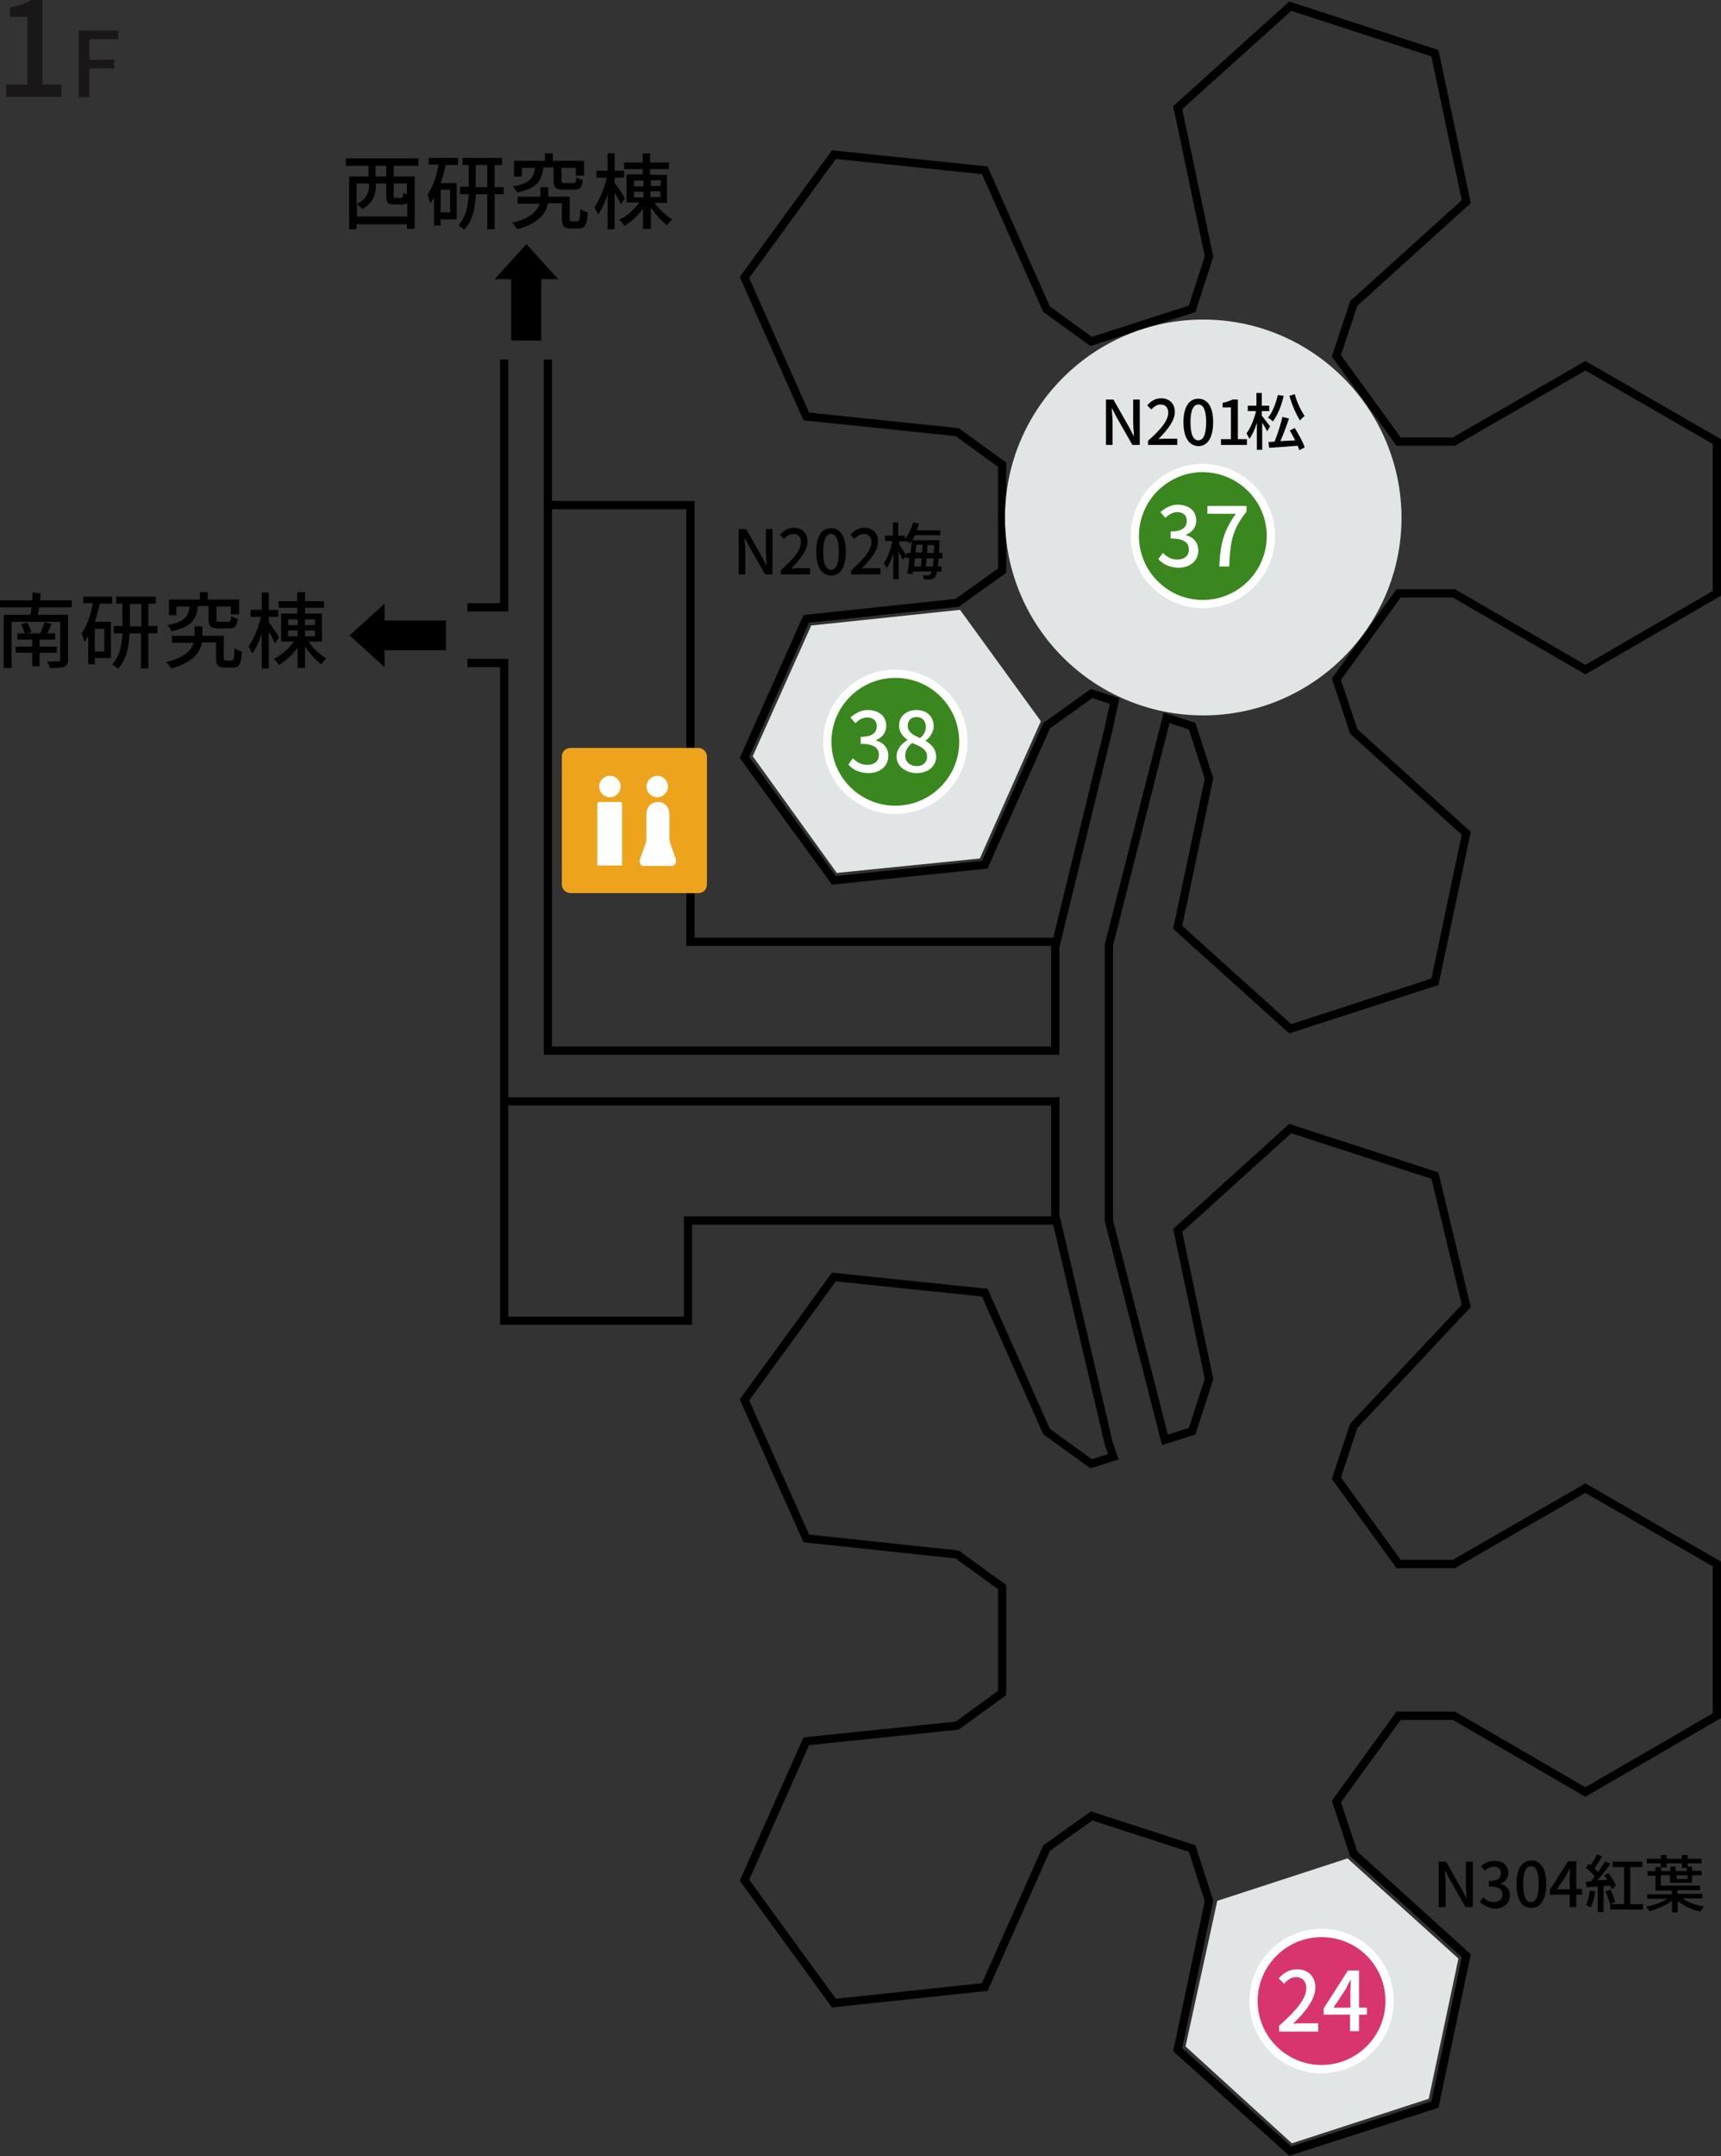 <svg version="1.1" xmlns="http://www.w3.org/2000/svg" xmlns:xlink="http://www.w3.org/1999/xlink" xmlns:a="http://ns.adobe.com/AdobeSVGViewerExtensions/3.0/" x="0px" y="0px" width="417.5px" height="522.9px" viewBox="0 0 417.5 522.9" style="overflow:inherit;enable-background:new 0 0 417.5 522.9;" xml:space="preserve">
<rect x="0" y="0" width="417.5" height="522.9" fill="#333333" stroke="none"/>
<style type="text/css">
	.st0{fill:none;stroke:#000000;stroke-width:2;stroke-miterlimit:10;}
	.st1{fill:#E2E5E5;}
	.st2{fill:#EDA31B;}
	.st3{fill:#FFFFFF;}
	.st4{fill:#D8356E;stroke:#FFFFFF;stroke-width:2;stroke-miterlimit:10;}
	.st5{fill:#39871E;stroke:#FFFFFF;stroke-width:2;stroke-miterlimit:10;}
	.st6{fill:#1A1718;}
</style>
<defs>
</defs>
<g>
	<polyline id="XMLID_28_" class="st0" points="113.4,160.8 122.3,160.8 122.3,320.3 166.9,320.3 166.9,296 256.3,296 269,350.2 
		270.1,353.3 264.7,355 253.9,347.2 238.9,313.5 202.3,309.7 180.6,339.5 195.6,373.1 232.2,377 243.1,384.9 243.1,410.6 
		232.2,418.5 195.6,422.3 180.6,456 202.3,485.8 238.9,481.9 253.9,448.2 264.8,440.4 289.2,448.3 293.3,461 285.7,497.1 313,521.7 
		348.1,510.4 355.7,474.3 328.4,449.6 324.2,436.9 339.3,416.1 352.7,416.1 384.6,434.6 416.5,416.1 416.5,379.3 384.6,360.9 
		352.7,379.3 339.3,379.3 324.2,358.5 328.4,345.8 355.7,316.7 348.1,285.1 313,273.7 285.7,298.4 293.3,334.4 289.2,347.1 
		282.6,349.2 269,296 269,266.9 269,267.1 269,229.2 283,174.1 289.2,176.1 293.3,188.8 285.7,224.9 313,249.5 348.1,238.1 
		355.7,202.1 328.4,177.4 324.2,164.7 339.3,143.9 352.7,143.9 384.6,162.4 416.5,143.9 416.5,107.1 384.6,88.7 352.7,107.1 
		339.3,107.1 324.2,86.3 328.4,73.6 355.7,48.9 348.1,12.9 313,1.5 285.7,26.1 293.3,62.2 289.2,74.9 264.7,82.8 253.9,75 
		238.9,41.3 202.3,37.5 180.6,67.3 195.6,101 232.2,104.8 243.1,112.7 243.1,138.4 232.2,146.2 195.6,150.1 180.6,183.7 
		202.3,213.5 238.9,209.7 253.9,176 264.8,168.2 270.4,170 268.9,176.9 256.3,228.4 167.5,228.4 167.5,122.5 132.5,122.5 	"/>
	<polygon id="XMLID_27_" class="st1" points="182.6,183.4 196.8,151.7 232.9,147.9 252.5,174.9 237.7,208.2 203,211.7 	"/>
	<polygon id="XMLID_26_" class="st1" points="287.6,496.3 295.3,461 326.9,450.7 353.8,475 346.6,509 313.4,519.8 	"/>
	<path id="XMLID_25_" class="st1" d="M291.9,77.5c-26.5,0-48.1,21.5-48.1,48v0c0,26.5,21.5,48,48.1,48c26.5,0,48.1-21.5,48.1-48v0h0
		C339.9,99.1,318.4,77.5,291.9,77.5z"/>
	<polyline id="XMLID_23_" class="st0" points="122.3,87.2 122.3,147.3 113.4,147.3 	"/>
	<g>
		<path d="M95.5,40.2v2.6h5.1v12.7h-1.9v-1.1H86.5v1.2h-1.8V42.8h4.7v-2.6h-5.5v-1.8h17.6v1.8H95.5z M98.8,52.6v-3.4
			c-0.3,0.3-0.7,0.4-1.3,0.4h-1.8c-1.7,0-2-0.5-2-2.1v-3h-2.5v0.6c0,1.9-0.6,4.2-3.4,5.6c-0.2-0.3-0.8-0.9-1.2-1.2v3H98.8z
			 M86.5,44.5v5c2.5-1.2,3-2.9,3-4.4v-0.6H86.5z M93.7,40.2h-2.6v2.6h2.6V40.2z M98.8,44.5h-3.3v3c0,0.5,0.1,0.5,0.5,0.5h1.3
			c0.4,0,0.5-0.2,0.5-1.3c0.2,0.2,0.6,0.3,0.9,0.5V44.5z"/>
		<path d="M104,38.3h7.1v1.7h-3c-0.3,1.5-0.7,3-1.2,4.4h3.9v8.8h-3.9v1.5h-1.6v-6.8c-0.3,0.5-0.6,1-0.9,1.4
			c-0.1-0.5-0.5-1.6-0.7-2.1c1.3-1.8,2.2-4.4,2.7-7.3H104V38.3z M109.2,46h-2.3v5.5h2.3V46z M122.1,47.1H120v8.5h-1.8v-8.5h-2.8
			c-0.1,3-0.6,6.3-2.8,8.6c-0.3-0.3-1-0.8-1.4-1.1c1.9-2,2.4-4.9,2.5-7.5h-2.1v-1.8h2.1V40h-1.5v-1.7h9.6V40H120v5.4h2.2V47.1z
			 M118.2,45.4V40h-2.8v5.4H118.2z"/>
		<path d="M140.1,53.6c0.5,0,0.6-0.3,0.7-2.9c0.4,0.3,1.2,0.7,1.8,0.8c-0.2,3.1-0.7,3.9-2.2,3.9h-1.9c-1.7,0-2.2-0.5-2.2-2.5v-3.6
			h-3.4c-0.4,2.3-2,4.8-7.4,6.3c-0.3-0.4-0.8-1.1-1.3-1.5c4.6-1.2,6.2-3,6.7-4.7h-5.3v-1.7h5.5v-2.3h1.9v2.3h5.2V53
			c0,0.6,0.1,0.7,0.6,0.7H140.1z M131.8,40.7c-0.4,3.2-1.6,5-6.4,6c-0.2-0.4-0.6-1.2-1-1.5c4.1-0.7,5.1-2.1,5.4-4.5h-3.2v2.1h-1.9
			V39h7.5v-1.8h1.9V39h7.6v3.6h-2v-1.9h-3.5v3.1c0,0.5,0.1,0.6,0.8,0.6h2.1c0.5,0,0.6-0.2,0.7-1.4c0.4,0.3,1.1,0.6,1.6,0.6
			c-0.2,1.9-0.7,2.4-2.1,2.4h-2.6c-1.9,0-2.4-0.5-2.4-2.2v-3.2H131.8z"/>
		<path d="M150.6,49.5c-0.3-0.7-0.9-1.8-1.5-2.8v8.9h-1.7v-8.5c-0.6,1.9-1.4,3.7-2.3,4.9c-0.2-0.5-0.6-1.2-0.9-1.7
			c1.2-1.7,2.4-4.6,3-7.2h-2.5v-1.7h2.7v-4.2h1.7v4.2h2.3v1.7h-2.3v1.3c0.6,0.7,2.2,3.1,2.5,3.7L150.6,49.5z M158.8,49.2
			c1.1,1.6,2.9,3.2,4.3,4c-0.4,0.3-1,1-1.3,1.4c-1.3-1-2.8-2.6-3.9-4.3v5.2H156v-4.9c-1.2,1.7-2.9,3.2-4.5,4.2
			c-0.3-0.5-0.8-1.1-1.3-1.5c1.8-0.8,3.7-2.5,4.9-4.2h-3.1v-6.8h3.9V41h-4.5v-1.6h4.5v-2.2h1.8v2.2h4.6V41h-4.6v1.4h4.1v6.8H158.8z
			 M153.8,45.2h2.3v-1.4h-2.3V45.2z M153.8,47.9h2.3v-1.4h-2.3V47.9z M157.9,43.7v1.4h2.4v-1.4H157.9z M160.2,46.4h-2.4v1.4h2.4
			V46.4z"/>
	</g>
	<g>
		<path d="M9.5,147.3c-0.1,0.6-0.2,1.3-0.3,1.8h7.3V160c0,1-0.3,1.5-1,1.7c-0.7,0.3-1.9,0.3-3.4,0.3c-0.1-0.5-0.4-1.2-0.7-1.6
			c1.1,0.1,2.4,0,2.7,0c0.4,0,0.5-0.1,0.5-0.4v-9.2H2.8V162H0.9v-12.9h6.5c0.1-0.5,0.2-1.2,0.2-1.8H0v-1.7h7.8
			c0.1-0.7,0.1-1.3,0.1-1.9l2,0.2c-0.1,0.5-0.1,1.1-0.2,1.7h7.7v1.7H9.5z M9.6,158.3v3.3H7.8v-3.3h-4v-1.5h4v-1.7H4.2v-1.5H6
			c-0.2-0.7-0.6-1.6-0.9-2.2l1.5-0.4c0.4,0.7,0.9,1.7,1,2.3l-1.1,0.3h3.3c0.3-0.8,0.8-1.9,1-2.7l1.7,0.4c-0.3,0.8-0.7,1.6-1,2.3h1.9
			v1.5H9.6v1.7h4.2v1.5H9.6z"/>
		<path d="M20.1,144.7h7.1v1.7h-3c-0.3,1.5-0.7,3-1.2,4.4h3.9v8.8H23v1.5h-1.6v-6.8c-0.3,0.5-0.6,1-0.9,1.4
			c-0.1-0.5-0.5-1.6-0.7-2.1c1.3-1.8,2.2-4.4,2.7-7.3h-2.3V144.7z M25.3,152.5H23v5.5h2.3V152.5z M38.2,153.6h-2.2v8.5h-1.8v-8.5
			h-2.8c-0.1,3-0.6,6.3-2.8,8.6c-0.3-0.3-1-0.8-1.4-1.1c1.9-2,2.4-4.9,2.5-7.5h-2.1v-1.8h2.1v-5.4h-1.5v-1.7h9.6v1.7h-1.8v5.4h2.2
			V153.6z M34.3,151.9v-5.4h-2.8v5.4H34.3z"/>
		<path d="M56.2,160.1c0.5,0,0.6-0.3,0.7-2.9c0.4,0.3,1.2,0.7,1.8,0.8c-0.2,3.1-0.7,3.9-2.2,3.9h-1.9c-1.7,0-2.2-0.5-2.2-2.5v-3.6
			h-3.4c-0.4,2.3-2,4.8-7.4,6.3c-0.3-0.4-0.8-1.1-1.3-1.5c4.6-1.2,6.2-3,6.7-4.7h-5.3v-1.7h5.5v-2.3h1.9v2.3h5.2v5.3
			c0,0.6,0.1,0.7,0.6,0.7H56.2z M48,147.1c-0.4,3.2-1.6,5-6.4,6c-0.2-0.4-0.6-1.2-1-1.5c4.1-0.7,5.1-2.1,5.4-4.5h-3.2v2.1H41v-3.8
			h7.5v-1.8h1.9v1.8H58v3.6h-2v-1.9h-3.5v3.1c0,0.5,0.1,0.6,0.8,0.6h2.1c0.5,0,0.6-0.2,0.7-1.4c0.4,0.3,1.1,0.6,1.6,0.6
			c-0.2,1.9-0.7,2.4-2.1,2.4H53c-1.9,0-2.4-0.5-2.4-2.2v-3.2H48z"/>
		<path d="M66.7,156c-0.3-0.7-0.9-1.8-1.5-2.8v8.9h-1.7v-8.5c-0.6,1.9-1.4,3.7-2.3,4.9c-0.2-0.5-0.6-1.2-0.9-1.7
			c1.2-1.7,2.4-4.6,3-7.2h-2.5v-1.7h2.7v-4.2h1.7v4.2h2.3v1.7h-2.3v1.3c0.6,0.7,2.2,3.1,2.5,3.7L66.7,156z M74.9,155.7
			c1.1,1.6,2.9,3.2,4.3,4c-0.4,0.3-1,1-1.3,1.4c-1.3-1-2.8-2.6-3.9-4.3v5.2h-1.8v-4.9c-1.2,1.7-2.9,3.2-4.5,4.2
			c-0.3-0.5-0.8-1.1-1.3-1.5c1.8-0.8,3.7-2.5,4.9-4.2h-3.1v-6.8h3.9v-1.4h-4.5v-1.6h4.5v-2.2H74v2.2h4.6v1.6H74v1.4h4.1v6.8H74.9z
			 M69.9,151.6h2.3v-1.4h-2.3V151.6z M69.9,154.3h2.3v-1.4h-2.3V154.3z M74,150.2v1.4h2.4v-1.4H74z M76.4,152.9H74v1.4h2.4V152.9z"
			/>
	</g>
	<polygon id="XMLID_22_" points="84.8,154.1 93.3,161.8 93.3,157.7 108.2,157.7 108.2,150.5 93.3,150.5 93.3,146.4 	"/>
	<polygon id="XMLID_21_" points="127.7,59.2 120,67.7 124,67.7 124,82.6 131.3,82.6 131.3,67.7 135.4,67.7 	"/>
	<g>
		<path d="M349,451.5h1.8l3.7,6.5l1.2,2.3h0.1c-0.1-1.1-0.2-2.5-0.2-3.7v-5.1h1.7v11h-1.8l-3.7-6.5l-1.2-2.3h-0.1
			c0.1,1.1,0.2,2.4,0.2,3.6v5.2H349V451.5z"/>
		<path d="M359,461.2l0.8-1.1c0.6,0.7,1.5,1.2,2.6,1.2c1.2,0,2.1-0.7,2.1-1.8c0-1.2-0.8-2-3.3-2v-1.3c2.2,0,2.9-0.8,2.9-1.9
			c0-1-0.6-1.6-1.7-1.6c-0.9,0-1.6,0.4-2.2,1l-0.9-1.1c0.9-0.8,1.9-1.3,3.2-1.3c2,0,3.4,1,3.4,2.9c0,1.3-0.7,2.2-1.9,2.6v0.1
			c1.3,0.3,2.3,1.3,2.3,2.8c0,2-1.7,3.2-3.7,3.2C360.9,462.7,359.8,462,359,461.2z"/>
		<path d="M367.9,456.9c0-3.8,1.4-5.7,3.6-5.7c2.2,0,3.6,1.9,3.6,5.7c0,3.8-1.4,5.8-3.6,5.8C369.2,462.7,367.9,460.8,367.9,456.9z
			 M373.3,456.9c0-3.2-0.8-4.3-1.9-4.3s-1.9,1.2-1.9,4.3c0,3.2,0.8,4.4,1.9,4.4S373.3,460.1,373.3,456.9z"/>
		<path d="M383.8,459.5h-1.4v3h-1.6v-3H376v-1.2l4.4-6.9h2v6.7h1.4V459.5z M380.8,458.2v-2.9c0-0.6,0.1-1.5,0.1-2.1h-0.1
			c-0.3,0.6-0.6,1.1-0.9,1.7l-2.2,3.3H380.8z"/>
		<path d="M387,458.7c-0.2,1.4-0.6,2.9-1.1,3.9c-0.3-0.2-0.9-0.5-1.2-0.6c0.5-0.9,0.8-2.2,1-3.5L387,458.7z M391,458.2
			c-0.1-0.3-0.2-0.6-0.4-0.9c-0.5,0-1.1,0.1-1.6,0.1v6.3h-1.4v-6.2l-2.7,0.2l-0.2-1.3l1.2-0.1c0.3-0.3,0.6-0.7,1-1.2
			c-0.6-0.7-1.4-1.5-2.2-2.1l0.7-1c0.2,0.1,0.4,0.3,0.5,0.4c0.5-0.8,1.1-1.8,1.5-2.7l1.3,0.5c-0.6,1-1.3,2.1-1.9,2.9
			c0.3,0.3,0.6,0.6,0.9,0.9c0.6-0.9,1.2-1.8,1.7-2.6l1.3,0.6c-0.9,1.3-2.1,2.8-3.2,4l2.4-0.1c-0.2-0.4-0.5-0.8-0.7-1.1l1-0.5
			c0.7,0.9,1.5,2.2,1.8,3L391,458.2z M398.6,461.8v1.3h-8v-1.3l0,0c-0.2-0.8-0.7-2.1-1.1-3.1l1.2-0.4c0.5,1,0.9,2.2,1.1,3l-1.2,0.5
			h3.4v-9h-2.8v-1.3h7.2v1.3h-2.9v9H398.6z"/>
		<path d="M408.3,460.5c1.3,0.9,3.3,1.6,5.1,1.9c-0.3,0.3-0.7,0.8-0.9,1.2c-2-0.4-4.1-1.4-5.5-2.6v2.8h-1.4V461
			c-1.5,1.1-3.6,2-5.4,2.5c-0.2-0.3-0.6-0.8-0.9-1.1c1.8-0.3,3.8-1,5.2-1.9h-4.9v-1.1h6v-0.9h-4v-3.6h-1.9v-1.1h1.9v-1h1.4v1h2.2
			v-1.1h1.3v1.1h2.7V453h-1.2v-1.1h-3.7v1h-1.4v-1h-3.4v-1.1h3.4v-0.9h1.4v0.9h3.7v-0.9h1.4v0.9h3.4v1.1h-3.4v0.8h1.1v1h2.3v1.1
			h-2.3v1.8h-5.4v-1.8h-2.2v2.5h9.5v1.1h-5.5v0.9h6.1v1.1H408.3z M406.7,454.8v0.9h2.7v-0.9H406.7z"/>
	</g>
	<g>
		<path d="M179.2,128.3h1.8l3.7,6.5l1.2,2.3h0.1c-0.1-1.1-0.2-2.5-0.2-3.7v-5.1h1.6v11h-1.8l-3.7-6.5l-1.2-2.3h-0.1
			c0.1,1.1,0.2,2.4,0.2,3.6v5.2h-1.6V128.3z"/>
		<path d="M189.4,138.3c3.3-2.9,4.9-5,4.9-6.8c0-1.2-0.6-2-1.9-2c-0.9,0-1.6,0.6-2.2,1.2l-1-1c0.9-1,1.9-1.7,3.4-1.7
			c2,0,3.3,1.3,3.3,3.3c0,2.1-1.7,4.3-4,6.6c0.6-0.1,1.3-0.1,1.8-0.1h2.8v1.5h-7.1V138.3z"/>
		<path d="M198,133.8c0-3.8,1.4-5.7,3.6-5.7c2.2,0,3.6,1.9,3.6,5.7c0,3.8-1.4,5.8-3.6,5.8C199.4,139.5,198,137.6,198,133.8z
			 M203.5,133.8c0-3.2-0.8-4.3-1.9-4.3s-1.9,1.2-1.9,4.3c0,3.2,0.8,4.4,1.9,4.4S203.5,137,203.5,133.8z"/>
		<path d="M206.5,138.3c3.3-2.9,4.9-5,4.9-6.8c0-1.2-0.6-2-1.9-2c-0.9,0-1.6,0.6-2.2,1.2l-1-1c0.9-1,1.9-1.7,3.4-1.7
			c2,0,3.3,1.3,3.3,3.3c0,2.1-1.7,4.3-4,6.6c0.6-0.1,1.3-0.1,1.8-0.1h2.8v1.5h-7.1V138.3z"/>
		<path d="M227.7,135.4c-0.1,0.8-0.1,1.5-0.2,2h0.9v1.2h-1.1c-0.1,0.7-0.3,1.1-0.4,1.3c-0.3,0.4-0.6,0.5-1.1,0.6c-0.4,0.1-1,0-1.7,0
			c0-0.3-0.1-0.8-0.3-1c0.6,0,1.1,0.1,1.4,0c0.2,0,0.4,0,0.5-0.2c0.1-0.1,0.2-0.3,0.3-0.7h-4.5l-0.1,0.6l-1.3-0.1
			c0.2-1,0.4-2.4,0.5-3.8h-0.9v-0.4l-0.7,0.9c-0.2-0.5-0.6-1.3-1-2v6.7h-1.3v-6.3c-0.4,1.4-1,2.7-1.6,3.6c-0.1-0.4-0.5-0.9-0.7-1.2
			c0.9-1.2,1.7-3.5,2.1-5.4h-1.8v-1.3h1.9v-3.2h1.3v3.2h1.6v0.8c0.9-1,1.6-2.5,2-4l1.4,0.3c-0.1,0.5-0.3,1-0.5,1.6h5.7v1.2H222
			c-0.2,0.4-0.5,0.8-0.7,1.2h6.6v0.6c0,0.9-0.1,1.8-0.1,2.5h0.8v1.3H227.7z M220.9,134.1c0.1-1,0.2-2,0.3-2.9
			c-0.2,0.2-0.3,0.4-0.5,0.6c-0.2-0.2-0.6-0.5-0.9-0.6v0.1h-1.6v0.9c0.4,0.5,1.3,1.9,1.7,2.5v-0.6H220.9z M222,135.4
			c-0.1,0.7-0.2,1.4-0.2,2h1.6c0.1-0.6,0.1-1.3,0.2-2H222z M222.3,132.1c-0.1,0.6-0.1,1.3-0.2,1.9h1.6c0-0.7,0.1-1.3,0.1-1.9H222.3z
			 M226.3,137.4c0.1-0.5,0.1-1.2,0.2-2h-1.7c-0.1,0.7-0.1,1.4-0.2,2H226.3z M226.5,134.1c0-0.6,0.1-1.2,0.1-1.9H225
			c0,0.6-0.1,1.3-0.1,1.9H226.5z"/>
	</g>
	<g>
		<path d="M268.3,96.9h1.8l3.7,6.5l1.2,2.3h0.1c-0.1-1.1-0.2-2.5-0.2-3.7v-5.1h1.6v11h-1.8l-3.7-6.5l-1.2-2.3h-0.1
			c0.1,1.1,0.2,2.4,0.2,3.6v5.2h-1.6V96.9z"/>
		<path d="M278.5,106.9c3.3-2.9,4.9-5,4.9-6.8c0-1.2-0.6-2-1.9-2c-0.9,0-1.6,0.6-2.2,1.2l-1-1c0.9-1,1.9-1.7,3.4-1.7
			c2,0,3.3,1.3,3.3,3.3c0,2.1-1.7,4.3-4,6.6c0.6-0.1,1.3-0.1,1.8-0.1h2.8v1.5h-7.1V106.9z"/>
		<path d="M287.1,102.4c0-3.8,1.4-5.7,3.6-5.7c2.2,0,3.6,1.9,3.6,5.7c0,3.8-1.4,5.8-3.6,5.8C288.5,108.1,287.1,106.2,287.1,102.4z
			 M292.6,102.4c0-3.2-0.8-4.3-1.9-4.3s-1.9,1.2-1.9,4.3c0,3.2,0.8,4.4,1.9,4.4S292.6,105.6,292.6,102.4z"/>
		<path d="M296.2,106.5h2.4v-7.7h-2v-1.1c1-0.2,1.8-0.5,2.4-0.8h1.3v9.6h2.2v1.4h-6.3V106.5z"/>
		<path d="M307.4,104.6c-0.2-0.5-0.7-1.3-1.2-2.1v6.6h-1.3v-6.5c-0.5,1.5-1.1,2.9-1.8,3.8c-0.2-0.4-0.5-0.9-0.7-1.3
			c0.9-1.2,1.9-3.5,2.3-5.4h-2v-1.3h2.1v-3.1h1.3v3.1h1.8v1.3h-1.8v1.1c0.4,0.5,1.7,2.2,2,2.6L307.4,104.6z M311.4,96
			c-0.5,2.4-1.5,4.7-2.6,6.2c-0.3-0.3-0.8-0.7-1.2-0.9c1.1-1.3,1.9-3.4,2.4-5.5L311.4,96z M314.1,103.8c0.9,1.5,2,3.4,2.4,4.7
			l-1.3,0.7c-0.1-0.3-0.2-0.7-0.4-1.1c-2.5,0.2-5.1,0.4-6.9,0.5l-0.2-1.4l1.5-0.1c0.7-1.7,1.5-4.2,1.9-6l1.6,0.4
			c-0.6,1.8-1.4,3.9-2.1,5.5c1.1-0.1,2.4-0.1,3.6-0.2c-0.4-0.8-0.9-1.7-1.3-2.4L314.1,103.8z M314.1,95.6c0.5,1.9,1.5,4,2.4,5.3
			c-0.4,0.2-0.9,0.8-1.1,1.1c-1-1.5-2-3.9-2.6-6L314.1,95.6z"/>
	</g>
	<polyline id="XMLID_19_" class="st0" points="132.9,87.2 132.9,254.8 256,254.8 256,228.4 	"/>
	<polyline id="XMLID_17_" class="st0" points="122.3,267.1 256,267.1 256,296 	"/>
	<g id="XMLID_9_">
		<path id="XMLID_16_" class="st2" d="M171.5,214.5c0,1.2-0.9,2.1-2.1,2.1h-31c-1.2,0-2.1-1-2.1-2.1v-31c0-1.2,0.9-2.1,2.1-2.1h31
			c1.2,0,2.1,1,2.1,2.1V214.5z"/>
		<g id="XMLID_13_">
			<path id="XMLID_15_" class="st3" d="M150.9,209.9h-6v-15c0-0.2,0.2-0.4,0.4-0.4h5.2c0.2,0,0.4,0.2,0.4,0.4V209.9z"/>
			
				<ellipse id="XMLID_14_" transform="matrix(0.985 -0.171 0.171 0.985 -30.455 28.122)" class="st3" cx="148" cy="190.8" rx="2.6" ry="2.6"/>
		</g>
		<g id="XMLID_10_">
			
				<ellipse id="XMLID_12_" transform="matrix(0.985 -0.171 0.171 0.985 -30.285 30.093)" class="st3" cx="159.5" cy="190.8" rx="2.6" ry="2.6"/>
			<path id="XMLID_11_" class="st3" d="M163.9,208.2l-1.3-3.7c-0.1-0.3-0.2-0.8-0.2-1.1v-5.7c0-2-1.1-3.2-2.8-3.2
				c-1.7,0-2.8,1.2-2.8,3.2v5.8c0,0.3-0.1,0.8-0.2,1.1l-1.3,3.6c-0.3,0.7,0,1.8,0.7,1.8h3.6h3.6
				C163.8,209.9,164.2,208.9,163.9,208.2z"/>
		</g>
	</g>
	<g id="XMLID_7_">
		<path id="XMLID_8_" class="st4" d="M337.1,485.3c0,9.1-7.4,16.5-16.5,16.5c-9.1,0-16.5-7.4-16.5-16.5c0-9.1,7.4-16.5,16.5-16.5
			C329.8,468.8,337.1,476.2,337.1,485.3"/>
		<g>
			<g>
				<path class="st3" d="M310.3,491.3c4.3-3.8,6.6-6.7,6.6-9.1c0-1.6-0.9-2.7-2.5-2.7c-1.2,0-2.1,0.7-2.9,1.6l-1.3-1.3
					c1.3-1.4,2.6-2.2,4.5-2.2c2.7,0,4.4,1.8,4.4,4.4c0,2.8-2.3,5.8-5.4,8.8c0.8-0.1,1.7-0.1,2.4-0.1h3.7v2h-9.5V491.3z"/>
				<path class="st3" d="M331.6,488.6h-1.9v4h-2.2v-4h-6.4v-1.5l5.9-9.2h2.7v9h1.9V488.6z M327.6,486.8V483c0-0.8,0.1-2,0.1-2.8
					h-0.1c-0.4,0.7-0.8,1.5-1.2,2.3l-2.9,4.4H327.6z"/>
			</g>
		</g>
	</g>
	<g id="XMLID_4_">
		<g id="XMLID_5_">
			<path id="XMLID_6_" class="st5" d="M308.3,130c0,9.1-7.4,16.5-16.5,16.5c-9.1,0-16.5-7.4-16.5-16.5c0-9.1,7.4-16.5,16.5-16.5
				C301,113.6,308.3,121,308.3,130"/>
			<g>
				<g>
					<path class="st3" d="M281,135.6l1.1-1.5c0.9,0.9,2,1.6,3.5,1.6c1.7,0,2.8-0.9,2.8-2.4c0-1.6-1-2.7-4.4-2.7v-1.7
						c2.9,0,3.9-1.1,3.9-2.6c0-1.3-0.9-2.1-2.3-2.1c-1.1,0-2.1,0.6-2.9,1.4l-1.2-1.4c1.2-1,2.5-1.8,4.2-1.8c2.6,0,4.5,1.4,4.5,3.8
						c0,1.7-1,2.9-2.5,3.5v0.1c1.7,0.4,3,1.7,3,3.7c0,2.7-2.2,4.2-4.9,4.2C283.5,137.6,282,136.7,281,135.6z"/>
					<path class="st3" d="M299.8,124.6h-6.9v-1.9h9.5v1.4c-3.5,4.3-4,7.6-4.2,13.3h-2.4C296,132,296.9,128.6,299.8,124.6z"/>
				</g>
			</g>
		</g>
	</g>
	<g id="XMLID_1_">
		<g id="XMLID_2_">
			<path id="XMLID_3_" class="st5" d="M233.7,179.9c0,9.1-7.4,16.5-16.5,16.5c-9.1,0-16.5-7.4-16.5-16.5c0-9.1,7.4-16.5,16.5-16.5
				C226.4,163.4,233.7,170.8,233.7,179.9"/>
			<g>
				<g>
					<path class="st3" d="M205.8,185.4l1.1-1.5c0.9,0.9,2,1.6,3.5,1.6c1.7,0,2.8-0.9,2.8-2.4c0-1.6-1-2.7-4.4-2.7v-1.7
						c2.9,0,3.9-1.1,3.9-2.6c0-1.3-0.9-2.1-2.3-2.1c-1.1,0-2.1,0.6-2.9,1.4l-1.2-1.4c1.2-1,2.5-1.8,4.2-1.8c2.6,0,4.5,1.4,4.5,3.8
						c0,1.7-1,2.9-2.5,3.5v0.1c1.7,0.4,3,1.7,3,3.7c0,2.7-2.2,4.2-4.9,4.2C208.2,187.4,206.7,186.5,205.8,185.4z"/>
					<path class="st3" d="M217.5,183.5c0-1.9,1.3-3.2,2.6-4v-0.1c-1.1-0.8-2-1.9-2-3.4c0-2.3,1.8-3.8,4.2-3.8c2.6,0,4.2,1.6,4.2,3.9
						c0,1.5-1,2.8-1.9,3.5v0.1c1.3,0.8,2.5,1.9,2.5,3.9c0,2.2-1.9,3.9-4.8,3.9C219.6,187.4,217.5,185.8,217.5,183.5z M224.9,183.5
						c0-1.8-1.6-2.5-3.6-3.3c-1,0.7-1.7,1.8-1.7,3.1c0,1.5,1.2,2.5,2.8,2.5C223.9,185.8,224.9,184.9,224.9,183.5z M224.6,176.3
						c0-1.4-0.8-2.4-2.3-2.4c-1.2,0-2.1,0.8-2.1,2.1c0,1.6,1.4,2.3,3,3C224.2,178.2,224.6,177.2,224.6,176.3z"/>
				</g>
			</g>
		</g>
	</g>
	<g>
		<path class="st6" d="M1.5,20.5h5.2V4.1H2.4V1.8c2.2-0.4,3.8-1,5.1-1.8h2.8v20.5h4.6v3H1.5V20.5z"/>
		<path class="st6" d="M19.1,7.4h9.6v2.1h-7v5h6v2.1h-6v7h-2.6V7.4z"/>
	</g>
</g>
</svg>